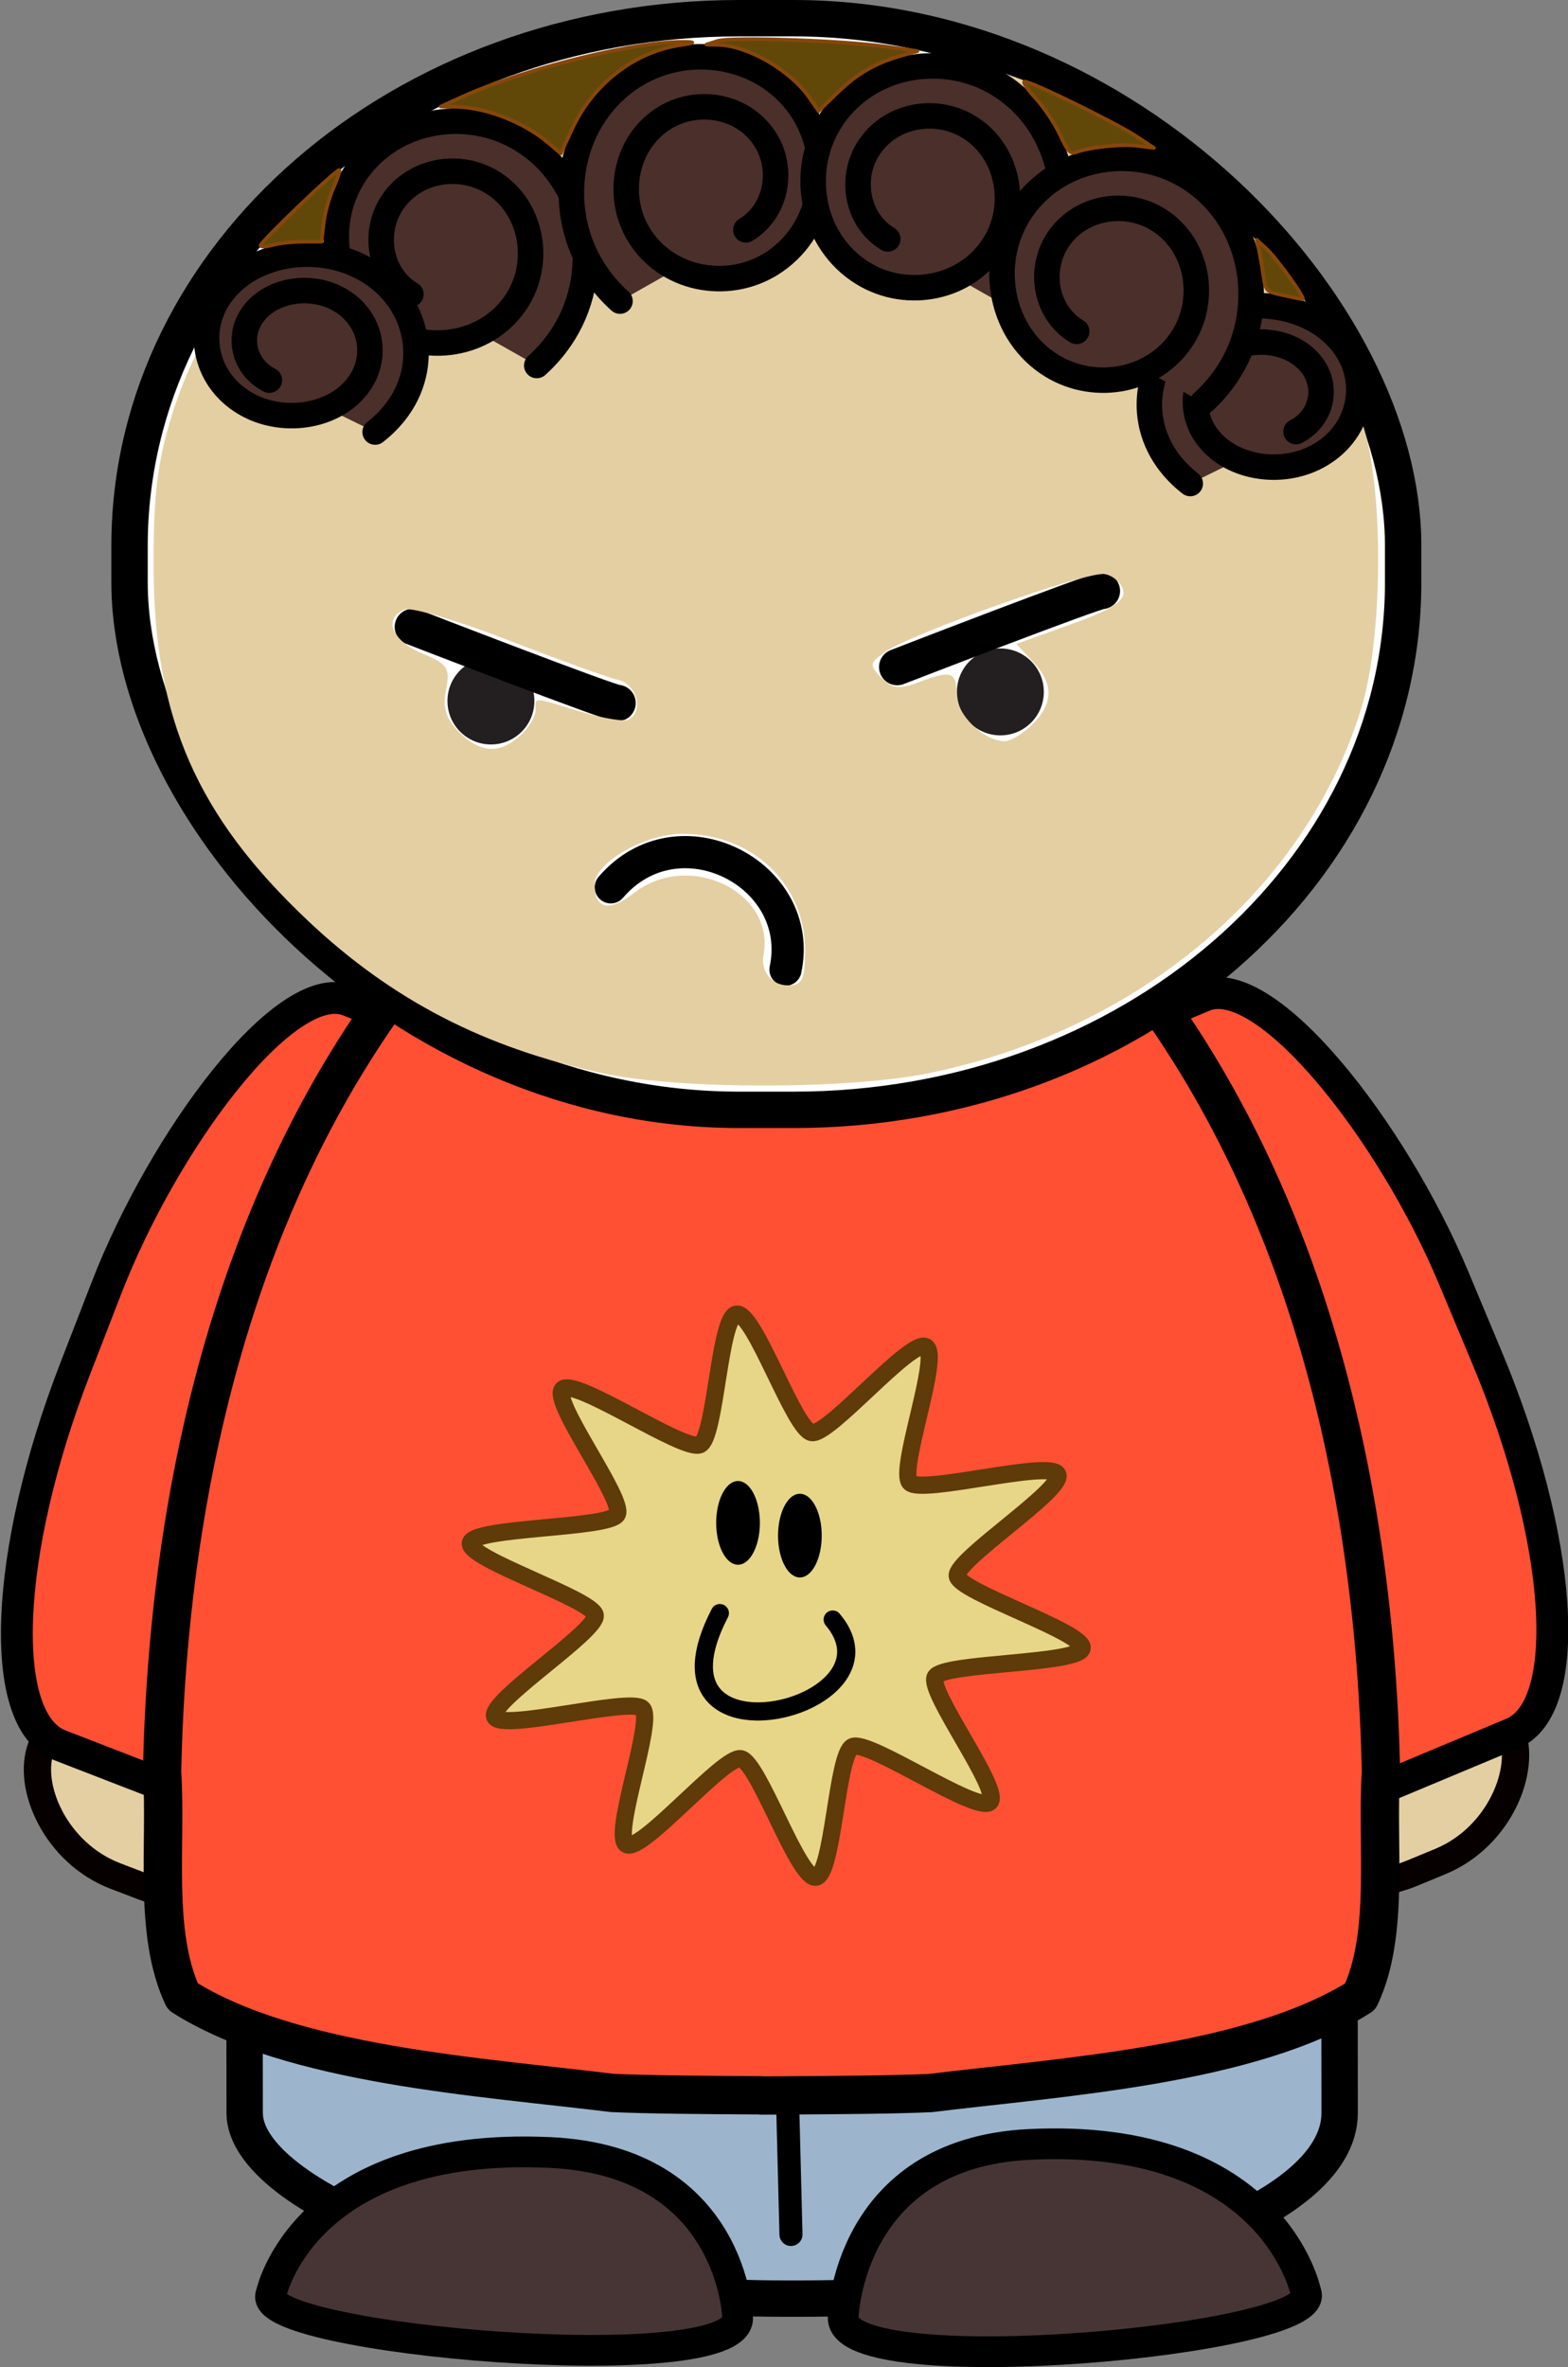 <?xml version="1.0" encoding="UTF-8" standalone="no"?>
<!-- Created with Inkscape (http://www.inkscape.org/) -->

<svg
   xmlns:dc="http://purl.org/dc/elements/1.1/"
   xmlns:cc="http://creativecommons.org/ns#"
   xmlns:rdf="http://www.w3.org/1999/02/22-rdf-syntax-ns#"
   xmlns:svg="http://www.w3.org/2000/svg"
   xmlns="http://www.w3.org/2000/svg"
   xmlns:sodipodi="http://sodipodi.sourceforge.net/DTD/sodipodi-0.dtd"
   xmlns:inkscape="http://www.inkscape.org/namespaces/inkscape"
   width="24.322mm"
   height="36.718mm"
   viewBox="0 0 86.18 130.103"
   id="svg5223"
   version="1.1"
   inkscape:version="0.91 r13725"
   sodipodi:docname="mix-and-match-characters33.svg">
  <rect x="0" y="0" width="86.18" height="130.103" fill="#808080" stroke="none"/>
  <defs
     id="defs5225">
    <filter
       style="color-interpolation-filters:sRGB"
       id="filter4468">
      <feGaussianBlur
         id="feGaussianBlur4470"
         stdDeviation="0.189" />
    </filter>
    <filter
       style="color-interpolation-filters:sRGB"
       id="filter4468-3">
      <feGaussianBlur
         id="feGaussianBlur4470-9"
         stdDeviation="0.189" />
    </filter>
    <filter
       style="color-interpolation-filters:sRGB"
       id="filter4468-9">
      <feGaussianBlur
         id="feGaussianBlur4470-1"
         stdDeviation="0.189" />
    </filter>
    <filter
       style="color-interpolation-filters:sRGB"
       id="filter4468-39">
      <feGaussianBlur
         id="feGaussianBlur4470-17"
         stdDeviation="0.189" />
    </filter>
  </defs>
  <sodipodi:namedview
     id="base"
     pagecolor="#ffffff"
     bordercolor="#666666"
     borderopacity="1.0"
     inkscape:pageopacity="0.0"
     inkscape:pageshadow="2"
     inkscape:zoom="2.8"
     inkscape:cx="8.3495293"
     inkscape:cy="59.41345"
     inkscape:document-units="px"
     inkscape:current-layer="g4275"
     showgrid="false"
     fit-margin-top="0"
     fit-margin-left="0"
     fit-margin-right="0"
     fit-margin-bottom="0"
     inkscape:window-width="1855"
     inkscape:window-height="1056"
     inkscape:window-x="1985"
     inkscape:window-y="24"
     inkscape:window-maximized="1" />
  <g
     inkscape:label="Layer 1"
     inkscape:groupmode="layer"
     id="layer1"
     transform="translate(-182.868,-373.658)">
    <g
       transform="translate(247.381,385.332)"
       id="g4275">
      <rect
         style="fill:#e4cfa3;fill-rule:evenodd;stroke:#060000;stroke-width:1.5;stroke-linecap:round;stroke-linejoin:round"
         height="10.667"
         x="-27.926"
         y="95.505"
         width="14.333"
         transform="matrix(0.934,0.358,-0.358,0.934,0,0)"
         ry="5.167"
         rx="6.333"
         id="rect3449-5" />
      <rect
         style="fill:#e4cfa3;fill-rule:evenodd;stroke:#060000;stroke-width:1.5;stroke-linecap:round;stroke-linejoin:round"
         height="10.667"
         x="14.751"
         y="78.708"
         width="14.333"
         transform="matrix(-0.924,0.382,0.382,0.924,0,0)"
         ry="5.167"
         rx="6.333"
         id="rect3449-0-4" />
      <rect
         style="fill:#ff5034;fill-rule:evenodd;stroke:#000000;stroke-width:1.751;stroke-linecap:round;stroke-linejoin:round"
         height="43.929"
         x="5.991"
         y="56.803"
         width="27.376"
         transform="matrix(-0.932,-0.361,-0.361,0.932,0,0)"
         ry="19.577"
         rx="6.685"
         id="rect3252-4-6-2-2-1-2" />
      <rect
         style="fill:#9cb5cd;fill-rule:evenodd;stroke:#000000;stroke-width:2;stroke-linecap:round;stroke-linejoin:round"
         height="37.056"
         x="-51.17"
         y="77.606"
         width="60.181"
         transform="matrix(1,-7.4216e-5,0.001,1,0,0)"
         ry="10.198"
         rx="29.573"
         id="rect3252-6-7-2-7-1-6-3-1" />
      <path
         style="fill:#ffffff;stroke:#000000;stroke-width:1.268;stroke-linecap:round;stroke-linejoin:round"
         inkscape:connector-curvature="0"
         d="m -21.04,111.138 -0.289,-11.389"
         id="path3928-9-81-8-0-49-3-2" />
      <path
         style="fill:#473535;stroke:#000000;stroke-width:1.689"
         inkscape:connector-curvature="0"
         d="m -18.17,115.708 c 0,0 0.225,-9.026 10.228,-9.517 13.456,-0.66 15.202,8.132 15.202,8.132 1.2,2.622 -25.536,5.075 -25.43,1.384 z"
         id="path4010-7-1-8-9-8-8-6" />
      <path
         style="fill:#473535;stroke:#000000;stroke-width:1.689"
         inkscape:connector-curvature="0"
         d="m -23.97,115.718 c 0,0 -0.227,-8.616 -10.312,-9.084 -13.567,-0.63 -15.327,7.762 -15.327,7.762 -1.21,2.502 25.746,4.844 25.639,1.321 z"
         id="path4010-1-9-1-1-1-9-9-3" />
      <rect
         style="fill:#ff5034;fill-rule:evenodd;stroke:#000000;stroke-width:1.751;stroke-linecap:round;stroke-linejoin:round"
         height="43.929"
         x="-35.775"
         y="40.344"
         width="27.376"
         transform="matrix(0.923,-0.386,0.386,0.923,0,0)"
         ry="19.577"
         rx="6.685"
         id="rect3252-71-0-6-4-3" />
      <path
         style="fill:#ff5034;fill-rule:evenodd;stroke:#000000;stroke-width:2.106;stroke-linecap:round;stroke-linejoin:round"
         inkscape:connector-curvature="0"
         d="m -21.85,30.298 c -0.111,0.002 -0.222,0.007 -0.333,0.01 -0.063,-0.002 -0.126,-0.004 -0.189,-0.005 -0.097,-0.002 -0.196,-10e-6 -0.293,0 l 0,0.025 c -7.436,0.422 -14.324,5.044 -18.94,10.88 -9.895,12.426 -13.668,28.791 -14.001,44.496 0.26,4.028 -0.5,8.863 1.139,12.356 5.954,3.784 16.453,4.417 23.611,5.301 1.899,0.088 4.916,0.112 8.192,0.131 l 0,0.01 c 0.344,-0.002 0.671,-0.003 1.01,-0.005 0.033,-1.6e-4 0.066,1.8e-4 0.1,0 3.276,-0.019 6.293,-0.043 8.192,-0.131 7.157,-0.884 17.657,-1.518 23.611,-5.301 1.639,-3.493 0.879,-8.328 1.139,-12.356 -0.333,-15.704 -4.107,-32.07 -14.001,-44.496 -4.616,-5.836 -11.505,-10.459 -18.94,-10.88 l 0,-0.035 c -0.097,-10e-6 -0.196,-0.002 -0.293,0 z"
         id="path3932-5-3-8-0-8-51-1-3" />
      <g
         id="g5895"
         transform="translate(140.531,-1.4)">
        <g
           id="g5317">
          <rect
             style="fill:#ffffff;fill-rule:evenodd;stroke:#000000;stroke-width:2;stroke-linecap:round;stroke-linejoin:bevel"
             id="rect4240-5-1-0"
             rx="33.5"
             ry="29"
             height="60"
             width="70"
             y="-9.274"
             x="-197.924" />
          <g
             id="g456-8-2-3-0"
             transform="matrix(0.446,0,0,-0.446,-175.674,28.256)">
            <path
               style="fill:#231f20"
               inkscape:connector-curvature="0"
               id="path458-3-6-1-4"
               d="m 0,0 c 0,-2.958 -2.396,-5.355 -5.355,-5.355 -2.958,0 -5.356,2.397 -5.356,5.355 0,2.957 2.398,5.356 5.356,5.356 C -2.396,5.356 0,2.957 0,0" />
          </g>
          <g
             id="g456-1-7-4-7"
             transform="matrix(0.446,0,0,-0.446,-147.674,27.756)">
            <path
               style="fill:#231f20"
               inkscape:connector-curvature="0"
               id="path458-9-9-8-2"
               d="m 0,0 c 0,-2.958 -2.396,-5.355 -5.355,-5.355 -2.958,0 -5.356,2.397 -5.356,5.355 0,2.957 2.398,5.356 5.356,5.356 C -2.396,5.356 0,2.957 0,0" />
          </g>
          <path
             style="fill:none;stroke:#000000;stroke-width:2;stroke-linecap:round;stroke-linejoin:round"
             inkscape:connector-curvature="0"
             id="path4738-9-2-4-0-77"
             d="m -171.104,28.366 c -0.222,0.085 -11.247,-4.184 -11.247,-4.184" />
          <path
             style="fill:none;stroke:#000000;stroke-width:2;stroke-linecap:round;stroke-linejoin:round"
             inkscape:connector-curvature="0"
             id="path4738-9-2-4-0-7-3"
             d="m -144.484,22.206 c -0.222,-0.085 -11.247,4.184 -11.247,4.184" />
          <path
             style="fill:none;stroke:#000000;stroke-width:1.769;stroke-linecap:round;stroke-linejoin:round"
             inkscape:connector-curvature="0"
             id="path4738-6-7-9"
             d="m -171.474,38.496 c 3.713,-4.339 10.718,-0.74 9.602,4.525" />
        </g>
        <path
           inkscape:connector-curvature="0"
           id="path5543"
           d="m -171.904,48.719 c -6.511,-1.397 -11.592,-4.024 -16.206,-8.377 -6.107,-5.761 -8.456,-11.118 -8.492,-19.369 -0.018,-3.963 0.2,-5.814 0.982,-8.35 3.012,-9.769 12.265,-17.506 23.865,-19.954 4.354,-0.919 15.959,-0.636 19.985,0.487 5.494,1.532 10.342,4.347 14.407,8.364 3.93,3.884 5.888,7.046 7.295,11.785 1.092,3.678 1.008,11.583 -0.163,15.373 -3.072,9.943 -12.195,17.644 -23.721,20.025 -4.399,0.909 -13.756,0.917 -17.952,0.017 z m 11.108,-6.747 c 0,-3.661 -2.89,-6.419 -6.727,-6.419 -2.079,0 -4.845,1.591 -4.845,2.788 0,1.343 0.822,1.527 2.15,0.482 3.011,-2.369 7.792,-0.095 7.139,3.395 -0.169,0.901 0.448,1.667 1.342,1.667 0.793,0 0.94,-0.299 0.94,-1.912 z m -15.658,-11.813 c 0.466,-0.421 0.846,-1.046 0.846,-1.389 0,-0.75 -0.245,-0.757 2.484,0.071 1.239,0.376 2.436,0.57 2.661,0.431 0.818,-0.506 0.402,-1.943 -0.632,-2.183 -0.573,-0.133 -3.287,-1.114 -6.031,-2.181 -2.744,-1.067 -5.296,-1.822 -5.67,-1.679 -1.206,0.463 -0.725,1.707 0.928,2.398 1.431,0.598 1.579,0.819 1.34,2.011 -0.198,0.988 -0.013,1.594 0.706,2.313 1.172,1.172 2.23,1.238 3.367,0.208 z m 28.154,-0.623 c 1.169,-1.169 1.174,-2.222 0.018,-3.452 l -0.908,-0.966 3.015,-1.081 c 2.219,-0.796 2.976,-1.28 2.869,-1.835 -0.08,-0.415 -0.537,-0.83 -1.015,-0.922 -0.955,-0.184 -10.797,3.322 -12.156,4.33 -0.773,0.574 -0.784,0.696 -0.119,1.371 0.58,0.589 0.991,0.642 1.997,0.26 1.84,-0.7 2.133,-0.611 2.133,0.649 0,1.124 1.491,2.572 2.649,2.572 0.325,0 1.008,-0.417 1.517,-0.926 z"
           style="fill:#e4cfa3;fill-opacity:1" />
      </g>
      <path
         style="fill:#4a2f2b;stroke:#000000;stroke-width:1.4;stroke-linecap:round;stroke-linejoin:round"
         inkscape:connector-curvature="0"
         d="m -41.929,4.499 c -1.663,-0.998 -2.096,-3.243 -1.121,-4.88 1.143,-1.918 3.703,-2.416 5.567,-1.284 2.175,1.32 2.737,4.267 1.446,6.41 -1.5,2.489 -4.834,3.131 -7.256,1.645 -2.802,-1.719 -3.523,-5.529 -1.841,-8.294 1.938,-3.186 6.22,-4.003 9.323,-2.08 3.563,2.207 4.474,7.067 2.314,10.586 -0.414,0.675 -0.927,1.287 -1.515,1.814"
         id="path3920-6-93-3-4-1-7-0-2-5-6" />
      <path
         style="fill:#4a2f2b;stroke:#000000;stroke-width:1.4;stroke-linecap:round;stroke-linejoin:round"
         inkscape:connector-curvature="0"
         d="m -23.52,0.959 c 1.663,-0.998 2.096,-3.243 1.121,-4.88 -1.143,-1.918 -3.703,-2.416 -5.567,-1.284 -2.175,1.32 -2.737,4.267 -1.446,6.41 1.5,2.489 4.834,3.131 7.256,1.645 2.802,-1.719 3.523,-5.529 1.841,-8.294 -1.938,-3.186 -6.22,-4.003 -9.323,-2.08 -3.563,2.207 -4.474,7.067 -2.314,10.586 0.414,0.675 0.927,1.287 1.515,1.814"
         id="path3920-7-7-473-9-4-9-2-9-0-4-7" />
      <path
         style="fill:#4a2f2b;stroke:#000000;stroke-width:1.4;stroke-linecap:round;stroke-linejoin:round"
         inkscape:connector-curvature="0"
         d="m 6.72,12.05 c 1.398,-0.726 1.762,-2.361 0.943,-3.552 -0.961,-1.396 -3.113,-1.759 -4.68,-0.935 -1.828,0.961 -2.301,3.106 -1.216,4.666 1.261,1.812 4.064,2.279 6.101,1.198 2.356,-1.252 2.962,-4.025 1.547,-6.037 -1.63,-2.319 -5.229,-2.914 -7.838,-1.514 -2.995,1.607 -3.762,5.144 -1.945,7.706 0.348,0.491 0.779,0.937 1.274,1.321"
         id="path3920-7-6-4-7-8-6-8-7-2-3-4-6" />
      <path
         style="fill:#4a2f2b;stroke:#000000;stroke-width:1.4;stroke-linecap:round;stroke-linejoin:round"
         inkscape:connector-curvature="0"
         d="m -49.71,9.22 c -1.398,-0.726 -1.762,-2.361 -0.943,-3.552 0.961,-1.396 3.113,-1.759 4.68,-0.935 1.828,0.961 2.301,3.106 1.216,4.666 -1.261,1.812 -4.064,2.279 -6.101,1.198 -2.356,-1.252 -2.962,-4.025 -1.547,-6.037 1.63,-2.319 5.229,-2.914 7.838,-1.514 2.995,1.607 3.762,5.144 1.945,7.706 -0.348,0.491 -0.779,0.937 -1.274,1.321"
         id="path3920-7-6-47-3-3-9-9-4-1-4-3-7" />
      <path
         style="fill:#4a2f2b;stroke:#000000;stroke-width:1.4;stroke-linecap:round;stroke-linejoin:round"
         inkscape:connector-curvature="0"
         d="m -15.719,1.459 c -1.663,-0.998 -2.096,-3.243 -1.121,-4.88 1.143,-1.918 3.703,-2.416 5.567,-1.284 2.175,1.32 2.737,4.267 1.446,6.41 -1.5,2.489 -4.834,3.131 -7.256,1.645 -2.802,-1.719 -3.523,-5.529 -1.841,-8.294 1.938,-3.186 6.22,-4.003 9.323,-2.08 3.563,2.207 4.474,7.067 2.314,10.586 -0.414,0.675 -0.927,1.287 -1.515,1.814"
         id="path3920-7-7-5-27-8-9-3-5-2-3-9-5" />
      <path
         style="fill:#4a2f2b;stroke:#000000;stroke-width:1.4;stroke-linecap:round;stroke-linejoin:round"
         inkscape:connector-curvature="0"
         d="m -5.339,6.539 c -1.663,-0.998 -2.096,-3.243 -1.121,-4.88 1.143,-1.918 3.703,-2.416 5.567,-1.284 2.175,1.32 2.737,4.267 1.446,6.41 -1.5,2.489 -4.834,3.131 -7.256,1.645 -2.802,-1.719 -3.523,-5.529 -1.841,-8.294 1.938,-3.186 6.22,-4.003 9.323,-2.08 3.563,2.207 4.474,7.067 2.314,10.586 -0.414,0.675 -0.927,1.287 -1.515,1.814"
         id="path3920-7-7-50-9-4-5-7-3-5-9-1-0" />
      <path
         style="fill:#624808;fill-rule:evenodd;stroke:#87470a;stroke-width:0.2;stroke-linecap:round;stroke-linejoin:round"
         inkscape:connector-curvature="0"
         d="m -34.39,-3.832 c -1.351,-1.144 -3.415,-1.942 -5.099,-1.972 l -0.8,-0.014 1.1,-0.501 c 3.537,-1.611 9.839,-3.154 12.464,-3.051 0.45,0.018 0.336,0.069 -0.393,0.176 -2.521,0.369 -4.8,2.128 -5.937,4.583 l -0.636,1.372 -0.699,-0.593 z"
         id="path4178" />
      <path
         style="fill:#624808;fill-rule:evenodd;stroke:#87470a;stroke-width:0.2;stroke-linecap:round;stroke-linejoin:round"
         inkscape:connector-curvature="0"
         d="m -20.05,-6.332 c -1.025,-1.471 -3.348,-2.822 -4.939,-2.872 l -0.7,-0.022 0.6,-0.195 c 0.732,-0.238 6.884,-0.031 9.3,0.312 l 1.7,0.242 -0.899,0.258 c -1.444,0.415 -2.431,0.99 -3.517,2.047 l -1.016,0.989 -0.529,-0.76 z"
         id="path4180" />
      <path
         style="fill:#624808;fill-rule:evenodd;stroke:#87470a;stroke-width:0.2;stroke-linecap:round;stroke-linejoin:round"
         inkscape:connector-curvature="0"
         d="m -6.25,-4.262 c -0.277,-0.604 -0.882,-1.51 -1.346,-2.013 -0.464,-0.503 -0.733,-0.915 -0.598,-0.915 0.38,0 4.984,2.255 6.105,2.99 l 1,0.655 -0.928,-0.116 c -0.878,-0.11 -2.683,0.086 -3.401,0.368 -0.254,0.1 -0.445,-0.123 -0.832,-0.969 l 0,0 z"
         id="path4182" />
      <path
         style="fill:#624808;fill-rule:evenodd;stroke:#87470a;stroke-width:0.2;stroke-linecap:round;stroke-linejoin:round"
         inkscape:connector-curvature="0"
         d="m 5.98,4.548 c -0.915,-0.199 -0.934,-0.219 -1.064,-1.123 -0.073,-0.506 -0.184,-1.145 -0.246,-1.42 l -0.114,-0.5 0.515,0.472 c 0.606,0.556 2.241,2.84 2.004,2.8 -0.089,-0.015 -0.582,-0.119 -1.095,-0.23 z"
         id="path4184" />
      <path
         style="fill:#624808;fill-rule:evenodd;stroke:#87470a;stroke-width:0.2;stroke-linecap:round;stroke-linejoin:round"
         inkscape:connector-curvature="0"
         d="m -50.19,1.818 c 0,-0.206 4.222,-4.252 4.328,-4.146 0.042,0.042 -0.108,0.496 -0.335,1.008 -0.227,0.512 -0.465,1.381 -0.53,1.931 l -0.118,1 -1.024,0 c -0.563,0 -1.315,0.084 -1.672,0.186 -0.357,0.102 -0.649,0.112 -0.649,0.021 z"
         id="path4188" />
      <path
         style="fill:none;stroke:#000000;stroke-width:0.859;stroke-linecap:round;stroke-linejoin:round"
         inkscape:connector-curvature="0"
         d="m -19.025,74.126 a 2.021,1.255 56.524 0 0 2.388,-0.271"
         id="path4197" />
      <path
         style="fill:none;stroke:#000000;stroke-width:0.859;stroke-linecap:round;stroke-linejoin:round"
         inkscape:connector-curvature="0"
         d="m -24.208,74.468 a 1.255,2.021 27.314 0 1 -2.403,-0.013"
         id="path4197-5" />
      <path
         style="fill:#e7d687;fill-rule:evenodd;stroke:#5e3b08;stroke-width:0.946;stroke-linejoin:round"
         inkscape:connector-curvature="0"
         d="m -10.116,87.383 c -0.726,0.613 -6.64,-3.447 -7.535,-3.061 -0.882,0.38 -1.056,7.077 -2.025,7.182 -0.983,0.107 -3.15,-6.348 -4.123,-6.515 -0.959,-0.165 -5.416,5.159 -6.268,4.725 -0.864,-0.441 1.543,-6.824 0.864,-7.481 -0.669,-0.648 -7.707,1.271 -8.116,0.463 -0.415,-0.82 5.647,-4.694 5.521,-5.589 -0.124,-0.883 -7.054,-3.103 -6.864,-3.976 0.193,-0.885 7.594,-0.771 8.069,-1.562 0.469,-0.781 -3.707,-6.291 -2.99,-6.896 0.726,-0.613 6.64,3.447 7.535,3.061 0.882,-0.38 1.056,-7.077 2.025,-7.182 0.983,-0.107 3.15,6.348 4.123,6.515 0.959,0.165 5.416,-5.159 6.268,-4.725 0.864,0.441 -1.543,6.824 -0.864,7.481 0.669,0.648 7.707,-1.271 8.116,-0.463 0.415,0.82 -5.647,4.694 -5.521,5.589 0.124,0.883 7.054,3.103 6.864,3.976 -0.193,0.885 -7.594,0.771 -8.069,1.562 -0.469,0.781 3.707,6.291 2.99,6.896 z"
         id="path4026" />
      <path
         style="fill:none;stroke:#000000;stroke-linecap:round;stroke-linejoin:round"
         inkscape:connector-curvature="0"
         d="m -24.95,76.988 c -4.571,8.804 10.374,5.319 6.204,0.354"
         id="path4058" />
      <path
         inkscape:connector-curvature="0"
         d="m -22.75,72.028 a 1.2,2.3 0 0 1 -2.4,0 1.2,2.3 0 1 1 2.4,0 z"
         id="path4235" />
      <path
         inkscape:connector-curvature="0"
         d="m -19.35,72.728 a 1.2,2.3 0 0 1 -2.4,0 1.2,2.3 0 1 1 2.4,0 z"
         id="path4235-3" />
    </g>
  </g>
</svg>
